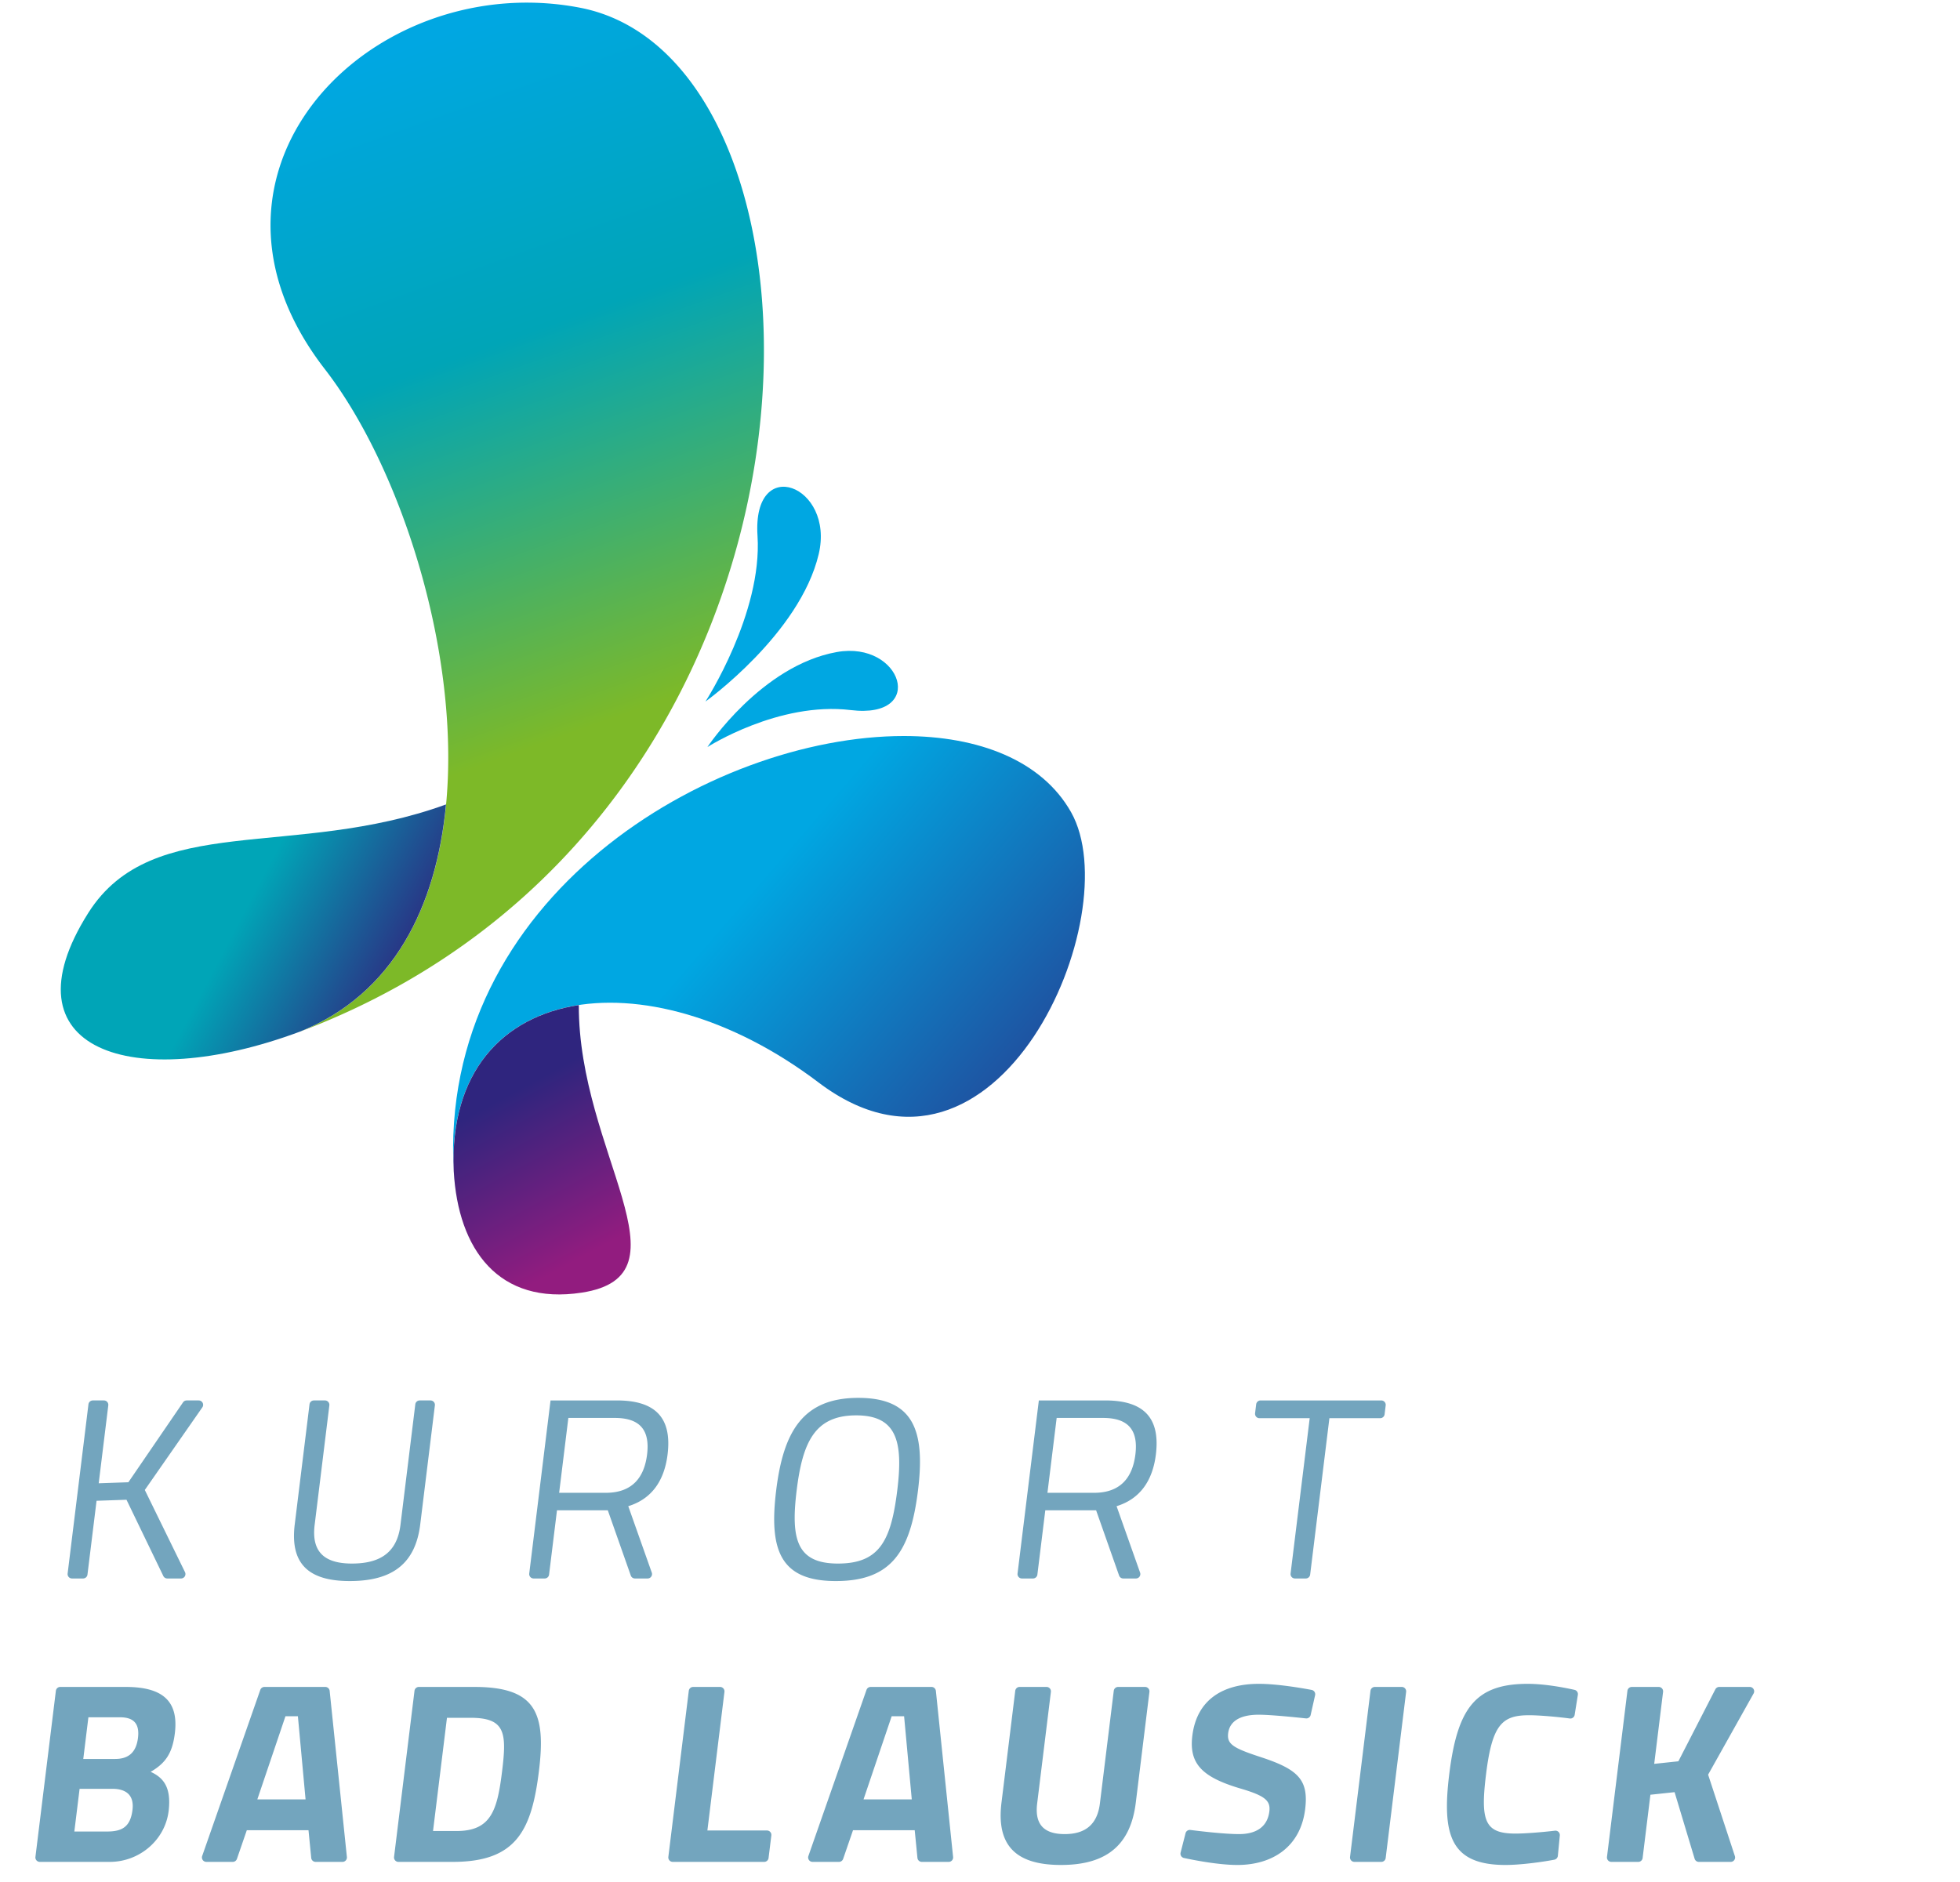 <svg xmlns="http://www.w3.org/2000/svg" xml:space="preserve" fill-rule="evenodd" stroke-linejoin="round" stroke-miterlimit="2" clip-rule="evenodd" viewBox="0 0 378 363" width="378" height="363">
  <path class="logo-schrift invert-fill-white" fill="#73a5be" d="M24.219 325.403c6.85 0 10.295 2.481 9.502 8.932-.471 3.822-1.759 5.757-4.666 7.445 2.674 1.208 3.924 3.215 3.492 7.349-.6 5.743-5.603 10.021-11.377 10.021H7.677a.851.851 0 0 1-.844-.955l3.943-32.046a.85.85 0 0 1 .844-.746h12.599Zm-8.868 19.652-1.014 8.238h6.301c2.849 0 4.504-.843 4.913-4.168.342-2.779-1.149-4.07-3.899-4.07h-6.301Zm1.697-13.796-.989 8.039h6.15c2.7 0 4.071-1.39 4.402-4.069.341-2.779-.863-3.97-3.462-3.97h-6.101Zm33.954-5.856h11.73a.85.85 0 0 1 .846.762l3.322 32.047a.851.851 0 0 1-.846.938h-5.186a.851.851 0 0 1-.847-.768l-.524-5.337h-11.9l-1.904 5.531a.85.85 0 0 1-.804.574h-5.096a.852.852 0 0 1-.803-1.132l11.209-32.046a.851.851 0 0 1 .803-.569Zm-1.373 21.687h9.301l-1.478-16.03h-2.4l-5.423 16.03Zm26.368 11.106 3.943-32.047a.85.85 0 0 1 .844-.746h10.699c11.851 0 13.834 5.012 12.454 16.227-1.416 11.515-4.406 17.52-16.606 17.52h-10.49a.85.85 0 0 1-.844-.954Zm14.754-26.838H86.2l-2.687 21.837h4.55c6.701 0 7.851-4.069 8.773-11.565.91-7.393.615-10.272-6.085-10.272Zm38.145 26.838 3.943-32.046a.85.85 0 0 1 .844-.747h5.187a.85.85 0 0 1 .844.954l-3.29 26.739h11.49a.85.85 0 0 1 .844.954l-.536 4.354a.85.85 0 0 1-.844.746H129.74a.85.85 0 0 1-.844-.954Zm39.018-32.793h11.73a.85.85 0 0 1 .846.762l3.322 32.047a.851.851 0 0 1-.846.938h-5.186a.85.85 0 0 1-.846-.768l-.525-5.337h-11.9l-1.904 5.531a.85.85 0 0 1-.804.574h-5.096a.85.85 0 0 1-.802-1.132l11.208-32.046a.851.851 0 0 1 .803-.569Zm-1.373 21.687h9.301l-1.478-16.03h-2.4l-5.423 16.03Zm38.806 6.7c4.051 0 6.289-1.937 6.777-5.906l2.675-21.735a.85.85 0 0 1 .844-.747h5.187a.85.85 0 0 1 .844.954l-2.042 16.591-.589 4.787a20.422 20.422 0 0 1-.569 2.939c-1.748 6.336-6.421 9.072-13.859 9.072-6.893 0-10.834-2.35-11.524-7.738-.161-1.256-.145-2.677.051-4.273l.587-4.766 2.069-16.819a.85.85 0 0 1 .844-.747h5.187a.85.85 0 0 1 .844.954l-2.649 21.528c-.494 4.019 1.273 5.906 5.323 5.906Zm47.422-22.976a.847.847 0 0 1-.918.659c-1.876-.203-6.784-.71-9.102-.71-3.7 0-5.615 1.339-5.89 3.573-.263 2.134.997 2.879 6.478 4.666 7.063 2.332 9.062 4.366 8.373 9.974-.905 7.345-6.376 10.77-13.077 10.77-3.626 0-8.383-.936-10.303-1.348a.847.847 0 0 1-.641-1.041l.951-3.73a.848.848 0 0 1 .929-.634c1.823.232 6.572.798 9.397.798 3.701 0 5.514-1.737 5.837-4.368.257-2.084-.827-3.027-5.556-4.417-7.382-2.184-9.964-4.764-9.298-10.174.86-6.997 5.933-10.026 12.834-10.026 3.544 0 8.262.814 10.175 1.174a.846.846 0 0 1 .668 1.021l-.857 3.813Zm12.382-5.411h5.187a.85.85 0 0 1 .844.954l-3.943 32.047a.85.85 0 0 1-.844.746h-5.187a.85.85 0 0 1-.844-.954l3.943-32.046a.85.85 0 0 1 .844-.747Zm35.294 32.572a.85.85 0 0 1-.687.755c-2.48.473-6.57 1.016-9.415 1.016-10.5 0-12.304-5.658-10.851-17.47 1.575-12.804 5.049-17.47 15.149-17.47 3.149 0 6.806.665 9.016 1.161.438.098.716.52.645.963l-.615 3.851a.843.843 0 0 1-.944.709c-2.339-.314-5.845-.628-7.847-.628-5.25 0-7.126 1.836-8.304 11.414-1.118 9.082-.205 11.415 5.696 11.415 1.958 0 5.364-.288 7.59-.557a.848.848 0 0 1 .943.926l-.376 3.915Zm22.511-12.274-4.661.496-1.502 12.207a.85.85 0 0 1-.844.746h-5.187a.85.85 0 0 1-.844-.954l3.943-32.046a.85.85 0 0 1 .844-.747h5.187a.85.85 0 0 1 .844.954l-1.709 13.885 4.662-.496 7.127-13.881a.85.85 0 0 1 .757-.462h5.88a.85.85 0 0 1 .742 1.266l-8.773 15.657 5.163 15.708a.85.85 0 0 1-.808 1.116h-6.143a.85.85 0 0 1-.814-.605l-3.864-12.844ZM24.395 289.296l-5.774.199-1.753 14.241a.852.852 0 0 1-.844.747h-2.137a.85.85 0 0 1-.844-.955l4.016-32.643a.85.85 0 0 1 .844-.746h2.137a.85.85 0 0 1 .844.954l-1.848 15.027 5.724-.199 10.539-15.412a.849.849 0 0 1 .702-.37h2.323a.85.85 0 0 1 .698 1.336L27.927 287.41l7.751 15.848a.851.851 0 0 1-.764 1.225h-2.653a.85.85 0 0 1-.766-.481l-7.1-14.706Zm43.47 12.308c3.898 0 6.705-1.085 8.213-3.704.581-1.01.97-2.248 1.153-3.739l.565-4.592 2.298-18.683a.851.851 0 0 1 .845-.747h2.087a.85.85 0 0 1 .844.954l-2.295 18.647-.531 4.321c-.227 1.842-.661 3.421-1.296 4.76-2.066 4.357-6.254 6.158-12.298 6.158-6.236 0-10.034-2.037-10.66-7.127-.137-1.114-.123-2.374.052-3.791l.558-4.538 2.293-18.637a.85.85 0 0 1 .844-.747h2.137a.85.85 0 0 1 .844.954l-2.165 17.603-.673 5.465c-.164 1.339-.116 2.475.128 3.424.732 2.847 3.232 4.019 7.057 4.019Zm39.553-10.273-1.526 12.405a.85.85 0 0 1-.844.747h-2.137a.85.85 0 0 1-.844-.954l4.108-33.39h12.801c7.251 0 10.66 3.177 9.769 10.423-.623 5.062-3.057 8.585-7.579 9.975l4.534 12.812a.85.85 0 0 1-.802 1.134h-2.445a.85.85 0 0 1-.802-.568l-4.432-12.584h-9.801Zm11.143-17.817h-8.95l-1.777 14.442h9c5.202 0 7.429-3.077 7.96-7.394.581-4.715-1.382-7.048-6.233-7.048Zm31.134 13.945c1.393-11.314 5.143-17.816 15.843-17.816s12.913 6.403 11.509 17.816c-1.453 11.813-5.106 17.52-15.856 17.52-10.752 0-12.913-6.005-11.496-17.52Zm23.351 0c1.142-9.28-.023-14.441-7.923-14.441-7.95 0-10.329 5.111-11.477 14.441-1.155 9.381-.041 14.145 7.959 14.145 8.051 0 10.25-4.466 11.441-14.145Zm28.546 3.872-1.526 12.405a.85.85 0 0 1-.844.747h-2.137a.85.85 0 0 1-.844-.954l4.108-33.39h12.801c7.251 0 10.66 3.177 9.769 10.423-.623 5.062-3.057 8.585-7.579 9.975l4.534 12.812a.85.85 0 0 1-.802 1.134h-2.445a.85.85 0 0 1-.802-.568l-4.432-12.584h-9.801Zm11.143-17.817h-8.95l-1.777 14.442h9c5.201 0 7.429-3.077 7.96-7.394.581-4.715-1.382-7.048-6.233-7.048Zm30.373-3.375h23.287c.511 0 .907.447.845.954l-.212 1.724a.85.85 0 0 1-.844.747h-9.799l-3.713 30.172a.85.85 0 0 1-.844.747h-2.086a.85.85 0 0 1-.844-.954l3.687-29.965h-9.689a.85.85 0 0 1-.844-.954l.212-1.724a.85.85 0 0 1 .844-.747Z"/>
  <path fill="#00a7e2" fill-rule="nonzero" d="M136.43 144.106s10.405-15.731 24.96-18.33c12.539-2.239 17.466 12.987 2.687 11.196-13.916-1.687-27.647 7.134-27.647 7.134"/>
  <path fill="url(#a)" fill-rule="nonzero" d="M87.511 226.221c-1.772-36.691 36.934-42.744 70.337-17.428 34.576 26.204 59.88-32.355 48.714-52.13-5.633-9.974-17.784-14.689-32.274-14.687-37.243.003-89.902 31.163-86.777 84.245Z"/>
  <path fill="#00a7e2" fill-rule="nonzero" d="M136.054 135.324s18.201-13.038 21.841-28.435c3.137-13.265-12.84-19.432-11.803-3.535.977 14.968-10.038 31.97-10.038 31.97"/>
  <path fill="url(#b)" fill-rule="nonzero" d="M62.649 71.207c24.243 31.303 40.419 109.768-4.936 127.852C166.542 158.106 165.391 11.83 111.876 1.492a54.16 54.16 0 0 0-10.278-.983C65.709.508 35.474 36.118 62.649 71.207Z"/>
  <path fill="url(#c)" fill-rule="nonzero" d="M17.037 176.081c-16.675 26.347 8.348 35.019 40.82 22.912 18.061-7.277 26.304-24.169 28.159-43.819-29.38 10.687-56.573 1.305-68.979 20.907Z"/>
  <path fill="url(#d)" fill-rule="nonzero" d="M87.506 225.894c.845 15.175 8.685 25.907 24.692 23.449 21.595-3.317-.656-27.034-.571-55.466-14.701 2.237-24.917 12.94-24.121 32.017Z"/>
  <defs>
    <linearGradient id="a" x1="0" x2="1" y1="0" y2="0" gradientTransform="scale(93.951 -93.951) rotate(-40.993 -1.856 -2.91)" gradientUnits="userSpaceOnUse">
      <stop offset="0" stop-color="#00a7e2"/>
      <stop offset="1" stop-color="#2f257e"/>
    </linearGradient>
    <linearGradient id="b" x1="0" x2="1" y1="0" y2="0" gradientTransform="rotate(-109.466 104.634 32.37) scale(175.688)" gradientUnits="userSpaceOnUse">
      <stop offset="0" stop-color="#7db928"/>
      <stop offset=".43" stop-color="#00a5b7"/>
      <stop offset=".77" stop-color="#00a7e2"/>
      <stop offset="1" stop-color="#00a7e2"/>
    </linearGradient>
    <linearGradient id="c" x1="0" x2="1" y1="0" y2="0" gradientTransform="rotate(27.699 -327.113 160.186) scale(47.715)" gradientUnits="userSpaceOnUse">
      <stop offset="0" stop-color="#00a5b7"/>
      <stop offset=".24" stop-color="#00a5b7"/>
      <stop offset=".98" stop-color="#2f257e"/>
      <stop offset="1" stop-color="#2f257e"/>
    </linearGradient>
    <linearGradient id="d" x1="0" x2="1" y1="0" y2="0" gradientTransform="scale(-34.264) rotate(61.46 4.25 -6.333)" gradientUnits="userSpaceOnUse">
      <stop offset="0" stop-color="#921c7f"/>
      <stop offset="1" stop-color="#2f257e"/>
    </linearGradient>
  </defs>
</svg>
